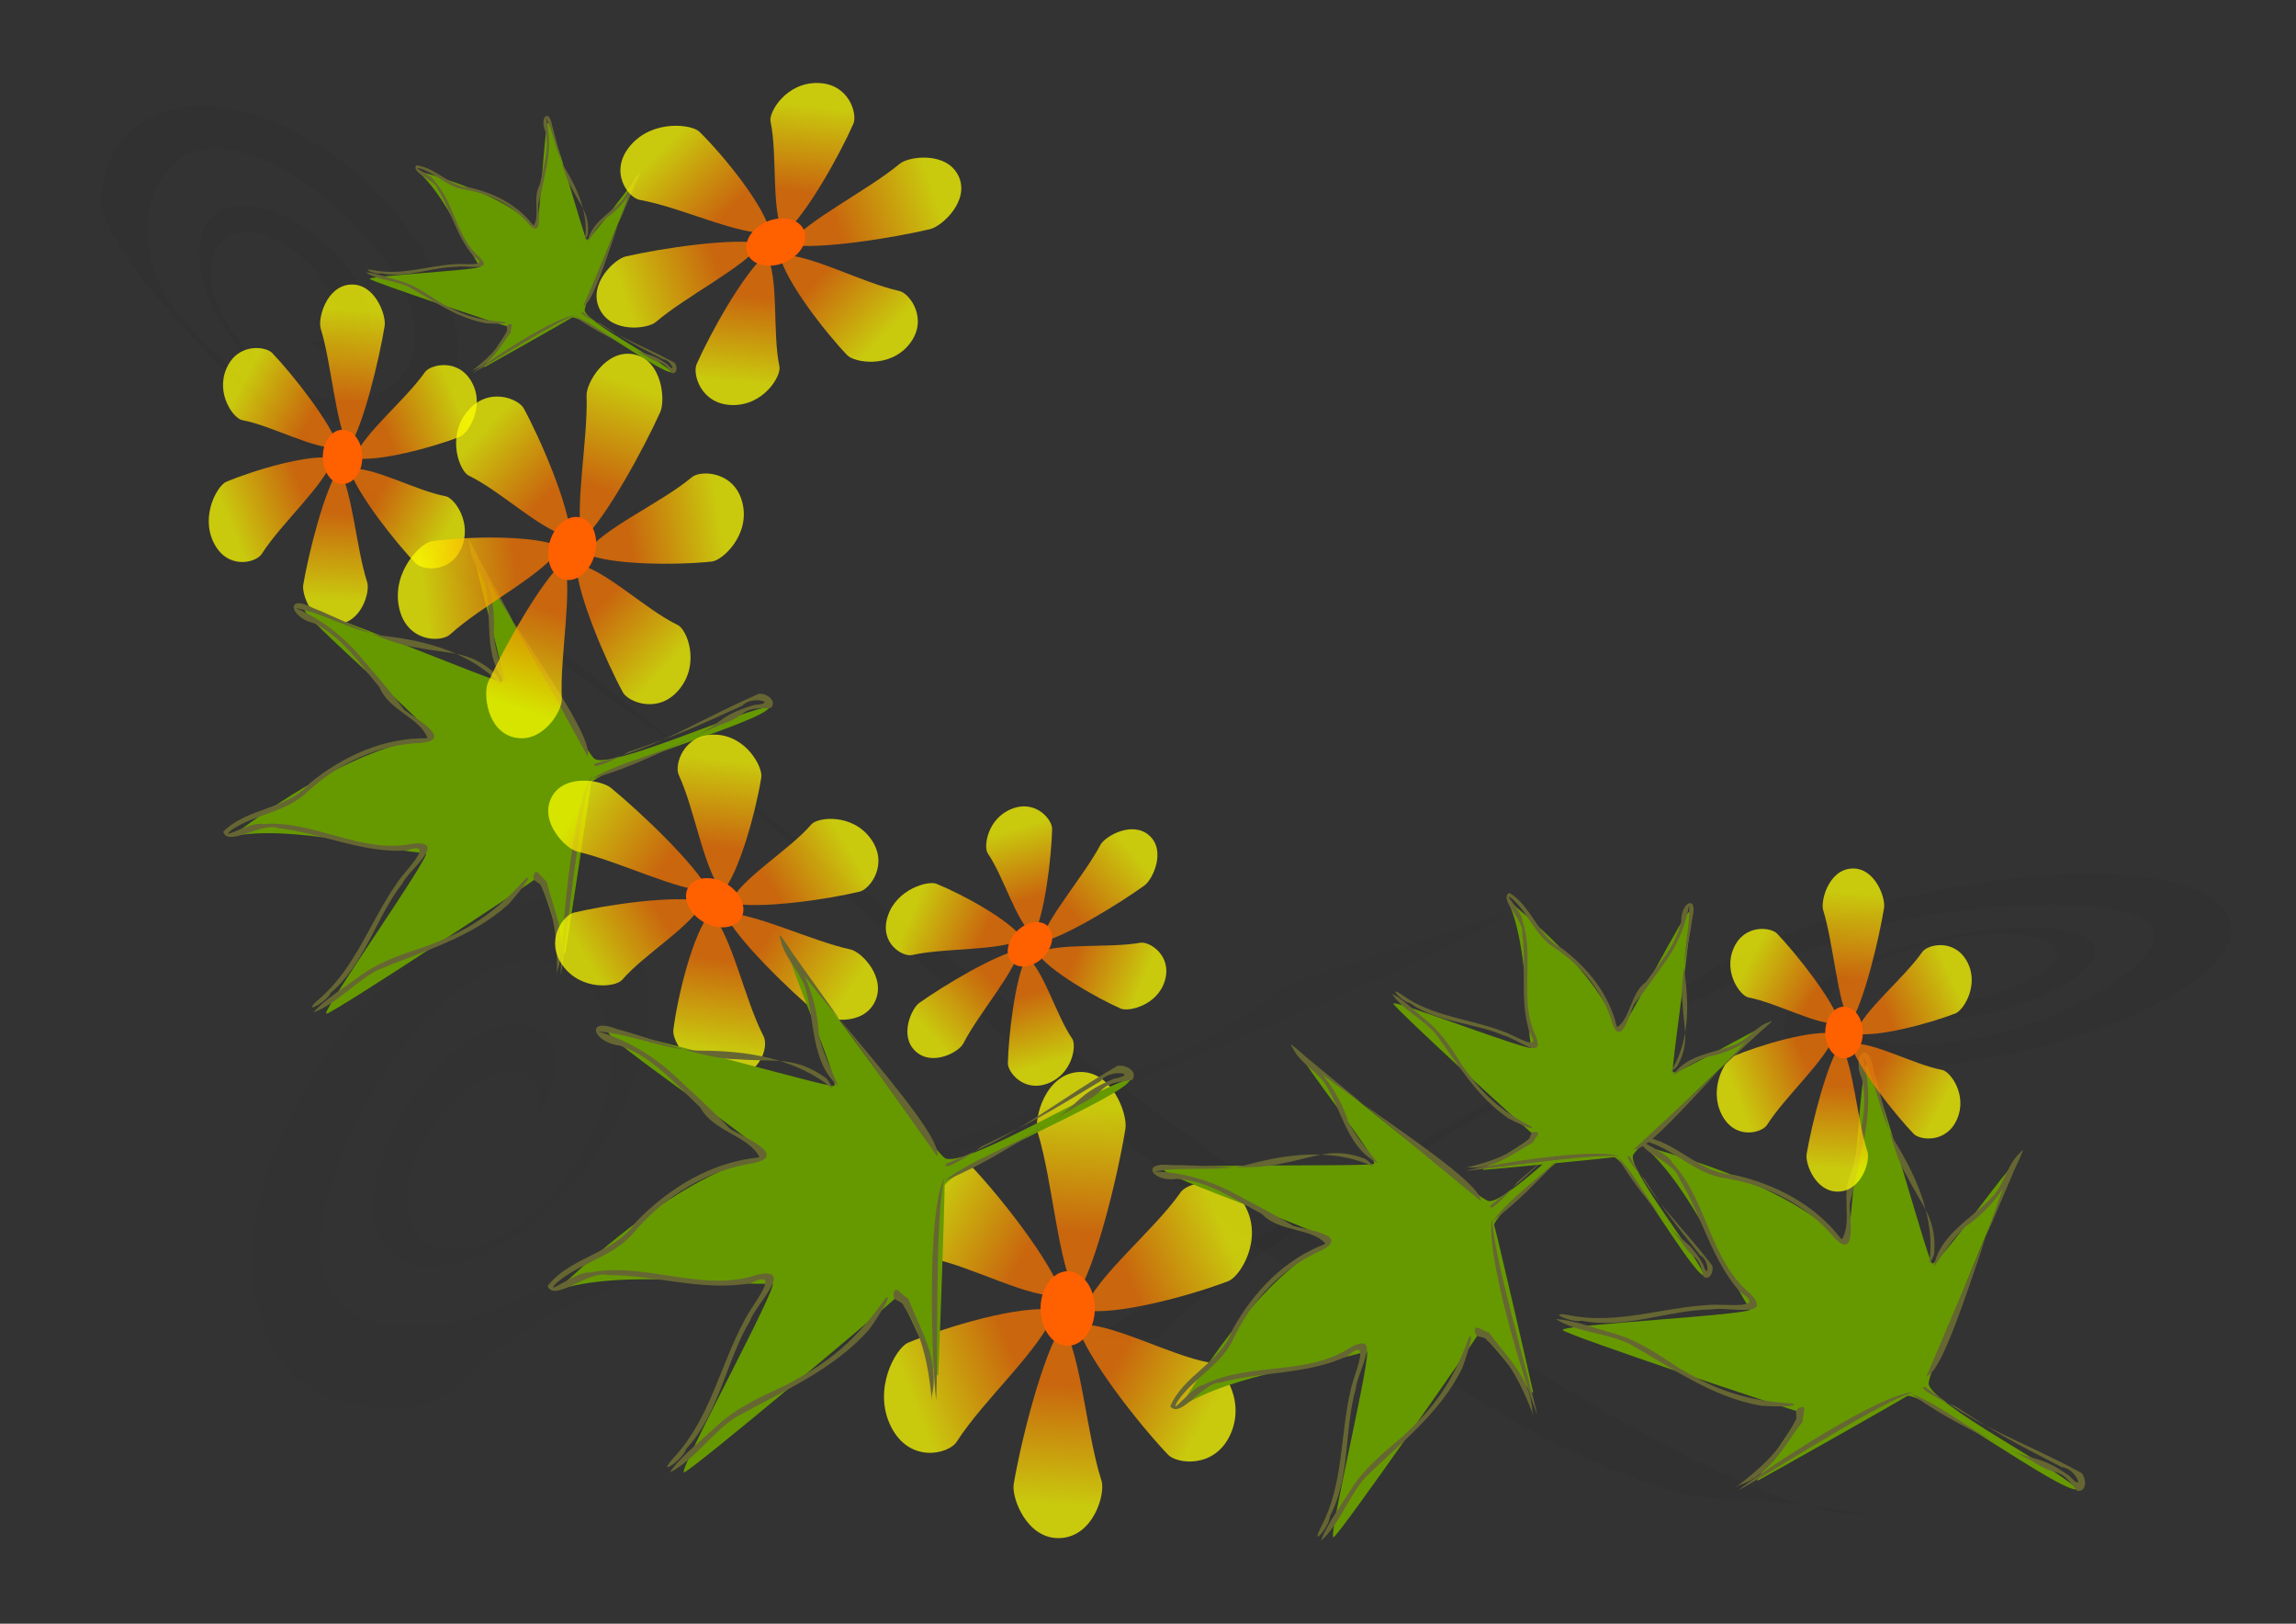 <?xml version="1.0" encoding="UTF-8" standalone="no"?>
<!-- Created with Inkscape (http://www.inkscape.org/) -->
<svg
   xmlns:dc="http://purl.org/dc/elements/1.1/"
   xmlns:cc="http://web.resource.org/cc/"
   xmlns:rdf="http://www.w3.org/1999/02/22-rdf-syntax-ns#"
   xmlns:svg="http://www.w3.org/2000/svg"
   xmlns="http://www.w3.org/2000/svg"
   xmlns:xlink="http://www.w3.org/1999/xlink"
   xmlns:sodipodi="http://sodipodi.sourceforge.net/DTD/sodipodi-0.dtd"
   xmlns:inkscape="http://www.inkscape.org/namespaces/inkscape"
   width="1052.362"
   height="744.094"
   id="svg2"
   sodipodi:version="0.32"
   inkscape:version="0.45"
   version="1.0"
   sodipodi:docbase="/home/cats/Documents/Fun"
   sodipodi:docname="japanese.svg"
   inkscape:output_extension="org.inkscape.output.svg.inkscape"
   sodipodi:modified="true">
  <rect width="100%" height="100%" fill="#333333" stroke="none"/>
  <defs
     id="defs4">
    <linearGradient
       id="linearGradient2171">
      <stop
         style="stop-color:#ffff00;stop-opacity:1;"
         offset="0"
         id="stop2173" />
      <stop
         id="stop3232"
         offset="0.5"
         style="stop-color:#ffbb00;stop-opacity:1;" />
      <stop
         style="stop-color:#ff7800;stop-opacity:1;"
         offset="1"
         id="stop2175" />
    </linearGradient>
    <linearGradient
       inkscape:collect="always"
       xlink:href="#linearGradient2171"
       id="linearGradient2250"
       gradientUnits="userSpaceOnUse"
       x1="777.021"
       y1="137.273"
       x2="764.274"
       y2="227.574"
       gradientTransform="matrix(0.607,-0.144,6.9901919e-2,1.251,-559.318,29.259)" />
    <filter
       inkscape:collect="always"
       id="filter4023">
      <feGaussianBlur
         inkscape:collect="always"
         stdDeviation="4.102"
         id="feGaussianBlur4025" />
    </filter>
    <filter
       inkscape:collect="always"
       id="filter4035">
      <feGaussianBlur
         inkscape:collect="always"
         stdDeviation="6.36"
         id="feGaussianBlur4037" />
    </filter>
    <filter
       inkscape:collect="always"
       id="filter4071">
      <feGaussianBlur
         inkscape:collect="always"
         stdDeviation="3.39"
         id="feGaussianBlur4073" />
    </filter>
  </defs>
  <sodipodi:namedview
     id="base"
     pagecolor="#ffffff"
     bordercolor="#666666"
     borderopacity="1.0"
     gridtolerance="10000"
     guidetolerance="10"
     objecttolerance="10"
     inkscape:pageopacity="0.0"
     inkscape:pageshadow="2"
     inkscape:zoom="0.99315345"
     inkscape:cx="526.18109"
     inkscape:cy="372.04724"
     inkscape:document-units="px"
     inkscape:current-layer="layer1"
     width="1052.362px"
     height="744.094px"
     inkscape:window-width="1272"
     inkscape:window-height="951"
     inkscape:window-x="0"
     inkscape:window-y="24" />
  <g
     inkscape:label="Layer 1"
     inkscape:groupmode="layer"
     id="layer1">
    <path
       style="opacity:0.733;fill:url(#linearGradient2250);fill-opacity:1;fill-rule:evenodd;stroke:none;stroke-width:5.606;stroke-linecap:butt;stroke-linejoin:round;stroke-miterlimit:4;stroke-dashoffset:0;stroke-opacity:1"
       inkscape:transform-center-x="5.1752433e-05"
       inkscape:transform-center-y="-83.2493"
       d="M -77.879,261.096 C -99.296,231.068 -104.731,157.194 -122.037,112.248 C -126.741,100.029 -113.248,58.823 -75.102,57.283 C -37.04,55.747 -19.523,95.919 -22.148,108.988 C -30.323,149.681 -55.235,233.818 -77.879,261.096 z "
       id="path2179"
       sodipodi:nodetypes="cszsc" />
    <g
       inkscape:transform-center-x="-175.36346"
       inkscape:transform-center-y="74.985849"
       transform="matrix(1.09,0.562,-1.318,0.465,867.711,307.832)"
       id="g3975">
      <path
         sodipodi:nodetypes="csssssszcssssssssc"
         d="M 197.916,418.146 C 177.618,398.48 104.705,150.206 123.164,92.377 C 132.887,61.917 155.839,34.978 173.756,52.865 C 188.84,67.925 199.519,107.203 190.372,133.48 C 182.784,155.278 161.56,159.491 148.549,145.964 C 137.944,134.938 133.42,110.493 140.184,91.971 C 145.582,77.19 157.384,70.916 166.231,80.659 C 173.109,88.235 175.428,106.025 171.29,116.58 C 167.153,127.135 160.95,114.356 155.345,107.514 C 158.799,120.586 165.54,139.717 172.959,133.484 C 182.819,125.199 185.138,104.728 180.293,88.617 C 174.061,67.895 161.443,60.843 149.789,71.447 C 135.185,84.734 130.998,117.162 138.717,141.269 C 148.186,170.845 170.823,179.222 187.592,163.172 C 207.807,143.823 213.474,98.336 202.261,64.747 C 188.941,24.849 158.051,13.762 135.307,36.308 C 108.63,62.754 101.273,123.388 116.59,167.915 C 119.7,176.958 181.773,424.928 186.327,431.957"
         style="fill:#292929;fill-opacity:0.163;fill-rule:evenodd;stroke:none;stroke-width:1px;stroke-linecap:butt;stroke-linejoin:miter;stroke-opacity:1"
         id="path3977" />
    </g>
    <g
       inkscape:transform-center-x="155.04766"
       inkscape:transform-center-y="-196.42017"
       transform="matrix(-0.964,-1.473,1.166,-1.218,183.383,948.878)"
       id="g3931"
       style="opacity:0.659">
      <path
         sodipodi:nodetypes="csssssszcssssssssc"
         d="M 29.992,371.57 C 31.273,328.286 100.201,206.08 118.66,148.251 C 128.383,117.79 151.335,90.851 169.252,108.739 C 184.336,123.798 195.015,163.077 185.868,189.354 C 178.28,211.151 157.056,215.365 144.045,201.838 C 133.439,190.812 128.916,166.367 135.68,147.845 C 141.077,133.064 152.88,126.79 161.727,136.533 C 168.605,144.109 170.923,161.899 166.786,172.454 C 162.648,183.009 155.731,185.316 150.125,178.474 C 153.579,191.547 161.035,195.591 168.455,189.357 C 178.315,181.073 180.634,160.602 175.789,144.49 C 169.557,123.769 156.939,116.717 145.285,127.321 C 130.681,140.608 126.494,173.035 134.213,197.143 C 143.682,226.718 166.319,235.096 183.088,219.046 C 203.303,199.697 208.97,154.209 197.756,120.621 C 184.436,80.723 153.547,69.636 130.803,92.182 C 104.125,118.628 125.481,115.806 104.635,166.668 C 100.274,177.307 -4.161,428.241 0.394,435.27"
         style="fill:#292929;fill-opacity:0.163;fill-rule:evenodd;stroke:none;stroke-width:1px;stroke-linecap:butt;stroke-linejoin:miter;stroke-opacity:1"
         id="path3933" />
    </g>
    <g
       id="g3924"
       transform="matrix(1.041,-0.792,0.861,0.957,-115.042,92.54)"
       inkscape:transform-center-y="-127.33165"
       inkscape:transform-center-x="-138.79949"
       style="opacity:0.886;">
      <path
         id="path3920"
         style="fill:#292929;fill-opacity:0.163;fill-rule:evenodd;stroke:none;stroke-width:1px;stroke-linecap:butt;stroke-linejoin:miter;stroke-opacity:1"
         d="M 245.66,831.281 C 173.7,787.19 84.195,187.372 85.652,126.685 C 86.466,92.779 118.326,69.286 136.243,87.174 C 151.327,102.233 158.023,144.75 148.875,171.027 C 141.288,192.824 120.064,197.038 107.052,183.511 C 96.447,172.485 91.923,148.04 98.687,129.518 C 104.085,114.737 115.887,108.463 124.734,118.206 C 131.613,125.782 133.931,143.572 129.793,154.127 C 125.656,164.682 118.738,166.989 113.133,160.147 C 116.587,173.219 124.043,177.264 131.462,171.03 C 141.322,162.746 143.642,142.275 138.796,126.163 C 132.565,105.442 119.946,98.39 108.292,108.993 C 93.688,122.281 89.501,154.708 97.22,178.816 C 106.69,208.391 129.326,216.769 146.095,200.719 C 166.31,181.37 171.978,135.882 160.764,102.294 C 147.444,62.396 116.554,51.309 93.81,73.855 C 67.133,100.301 101.761,317.153 117.078,361.681 C 120.189,370.724 139.069,751.519 219.341,802.863"
         sodipodi:nodetypes="csssssszcssssssssc" />
    </g>
    <g
       transform="matrix(0.283,-8.355357e-2,8.355357e-2,0.283,113.624,11.87)"
       id="g3884">
      <path
         style="fill:#669900;fill-opacity:1;fill-rule:evenodd;stroke:none;stroke-width:5.606;stroke-linecap:butt;stroke-linejoin:round;stroke-miterlimit:4;stroke-dashoffset:0;stroke-opacity:1"
         inkscape:transform-center-y="-36.592125"
         d="M 507.521,403.014 C 506.977,406.258 383.486,554.826 376.879,571.053 C 370.272,587.281 475.731,687.392 479.074,702.327 C 464.577,701.474 373.925,582.484 355.104,576.844 C 338.875,581.242 205.633,611.934 202.38,612.419 C 195.873,613.388 261.511,565.661 255.678,562.621 C 249.844,559.58 73.212,436.42 70.279,430.532 C 67.347,424.644 241.981,466.729 239.823,460.515 C 228.829,428.856 219.872,338.511 188.446,290.243 C 328.012,376.246 334.56,427.114 341.067,426.145 C 347.573,425.176 399.488,272.843 405.321,275.883 C 411.155,278.923 407.617,461.333 410.55,467.221 C 413.482,473.11 508.61,396.527 507.521,403.014 z "
         id="path3886"
         sodipodi:nodetypes="ccccsssscsssc"
         inkscape:transform-center-x="29.849727" />
      <path
         style="fill:#666633"
         d="M 376.58,564.775 C 400.601,564.868 497.083,398.345 519.359,391.506 M 479.02,703.741 C 468.103,674.989 466.553,688.923 447.431,666.229 C 417.323,636.617 384.249,609.655 358.758,575.849 C 383.021,594.71 399.422,621.558 422.283,642.026 C 447.95,668.754 453.419,659.715 476.154,688.855 C 486.129,709.478 483.606,682.983 471.717,679.113 C 434.907,643.698 427.324,636.907 394.001,598.169 C 387.785,593.757 363.55,571.154 372.677,573.553 C 413.389,627.84 439.047,641.438 487.085,688.854 C 490.502,694.273 487.69,707.651 479.02,703.741 z M 182.065,616.042 C 210.651,604.695 330.686,567.841 360.94,575.17 C 330.043,574.959 212.257,609.952 182.065,616.042 z M 180.644,612.834 C 206.478,603.167 231.454,591.243 249.697,570.448 C 254.76,567.363 250.398,560.104 258.001,559.404 C 265.604,558.705 258.072,566.5 256.796,572.23 C 233.471,589.192 215.237,610.428 184.311,611.792 L 180.644,612.834 L 180.644,612.834 z M 224.477,547.844 C 183.846,527.952 155.779,491.284 125.027,459.641 C 107.36,443.878 82.818,436.563 67.095,419.16 C 80.819,423.526 99.449,437.576 114.232,446.66 C 133.418,458.732 147.681,476.404 162.022,493.448 C 182.558,515.127 204.346,536.789 252.329,553.863 C 259.877,560.368 225.173,548.241 224.477,547.844 z M 411.144,470.927 C 425.19,443.113 458.508,438.43 482.52,423.487 C 495.788,414.704 503.901,397.093 519.121,392.215 C 501.235,415.471 477.282,435.023 449.115,443.865 C 435.088,450.809 423.433,461.434 411.144,470.927 z M 408.15,466.754 C 424.583,430.812 420.004,389.986 410.01,353.002 C 402.678,324.94 408.759,295.539 403.48,267.501 C 402.936,291.428 396.482,314.741 385.656,336.116 C 375.3,355.484 365.046,375.702 353.999,393.795 C 350.602,404.844 345.721,446.564 331.762,419.678 C 316.283,384.4 287.143,356.91 252.858,340.079 C 227.614,329.455 215.853,303.018 194.032,288.26 C 178.541,279.772 208.606,302.4 209.284,312.273 C 230.353,354.5 216.836,406.733 243.742,446.833 C 258.499,475.586 218.648,451.389 206.074,450.895 C 167.782,439.872 125.539,446.302 89.469,427.176 C 80.011,427.11 58.629,408.192 80.436,419.481 C 118.885,439.741 163.577,436.407 204.711,446.203 C 217.019,448.376 255.596,466.435 235.422,443.122 C 218.317,406.736 221.581,365.265 211.216,327.182 C 211.536,311.559 177.794,290.953 189.594,281.759 C 218.418,293.836 229.858,328.744 260.19,338.834 C 294.038,357.67 324.009,386.392 337.659,423.285 C 352.492,410.657 348.162,380.911 364.739,365.382 C 377.878,340.925 395.032,316.36 396.861,288.125 C 393.396,265.344 412.701,253.688 409.404,282.409 C 409.739,310.607 403.73,357.086 411.14,384.533 C 416.796,415.14 426.439,430.059 414.913,459.632 C 413.133,462.42 410.755,464.752 408.15,466.754 z "
         id="path3888"
         sodipodi:nodetypes="cccccccccccccccccsccccccccccccccccccccccccccccccccccccccccc" />
    </g>
    <g
       id="g3856"
       transform="matrix(0.482,-0.142,0.142,0.482,621.252,412.025)">
      <path
         inkscape:transform-center-x="29.849727"
         sodipodi:nodetypes="ccccsssscsssc"
         id="path3769"
         d="M 507.521,403.014 C 506.977,406.258 383.486,554.826 376.879,571.053 C 370.272,587.281 475.731,687.392 479.074,702.327 C 464.577,701.474 373.925,582.484 355.104,576.844 C 338.875,581.242 205.633,611.934 202.38,612.419 C 195.873,613.388 261.511,565.661 255.678,562.621 C 249.844,559.58 73.212,436.42 70.279,430.532 C 67.347,424.644 241.981,466.729 239.823,460.515 C 228.829,428.856 219.872,338.511 188.446,290.243 C 328.012,376.246 334.56,427.114 341.067,426.145 C 347.573,425.176 399.488,272.843 405.321,275.883 C 411.155,278.923 407.617,461.333 410.55,467.221 C 413.482,473.11 508.61,396.527 507.521,403.014 z "
         inkscape:transform-center-y="-36.592125"
         style="fill:#669900;fill-opacity:1;fill-rule:evenodd;stroke:none;stroke-width:5.606;stroke-linecap:butt;stroke-linejoin:round;stroke-miterlimit:4;stroke-dashoffset:0;stroke-opacity:1" />
      <path
         sodipodi:nodetypes="cccccccccccccccccsccccccccccccccccccccccccccccccccccccccccc"
         id="path3848"
         d="M 376.58,564.775 C 400.601,564.868 497.083,398.345 519.359,391.506 M 479.02,703.741 C 468.103,674.989 466.553,688.923 447.431,666.229 C 417.323,636.617 384.249,609.655 358.758,575.849 C 383.021,594.71 399.422,621.558 422.283,642.026 C 447.95,668.754 453.419,659.715 476.154,688.855 C 486.129,709.478 483.606,682.983 471.717,679.113 C 434.907,643.698 427.324,636.907 394.001,598.169 C 387.785,593.757 363.55,571.154 372.677,573.553 C 413.389,627.84 439.047,641.438 487.085,688.854 C 490.502,694.273 487.69,707.651 479.02,703.741 z M 182.065,616.042 C 210.651,604.695 330.686,567.841 360.94,575.17 C 330.043,574.959 212.257,609.952 182.065,616.042 z M 180.644,612.834 C 206.478,603.167 231.454,591.243 249.697,570.448 C 254.76,567.363 250.398,560.104 258.001,559.404 C 265.604,558.705 258.072,566.5 256.796,572.23 C 233.471,589.192 215.237,610.428 184.311,611.792 L 180.644,612.834 L 180.644,612.834 z M 224.477,547.844 C 183.846,527.952 155.779,491.284 125.027,459.641 C 107.36,443.878 82.818,436.563 67.095,419.16 C 80.819,423.526 99.449,437.576 114.232,446.66 C 133.418,458.732 147.681,476.404 162.022,493.448 C 182.558,515.127 204.346,536.789 252.329,553.863 C 259.877,560.368 225.173,548.241 224.477,547.844 z M 411.144,470.927 C 425.19,443.113 458.508,438.43 482.52,423.487 C 495.788,414.704 503.901,397.093 519.121,392.215 C 501.235,415.471 477.282,435.023 449.115,443.865 C 435.088,450.809 423.433,461.434 411.144,470.927 z M 408.15,466.754 C 424.583,430.812 420.004,389.986 410.01,353.002 C 402.678,324.94 408.759,295.539 403.48,267.501 C 402.936,291.428 396.482,314.741 385.656,336.116 C 375.3,355.484 365.046,375.702 353.999,393.795 C 350.602,404.844 345.721,446.564 331.762,419.678 C 316.283,384.4 287.143,356.91 252.858,340.079 C 227.614,329.455 215.853,303.018 194.032,288.26 C 178.541,279.772 208.606,302.4 209.284,312.273 C 230.353,354.5 216.836,406.733 243.742,446.833 C 258.499,475.586 218.648,451.389 206.074,450.895 C 167.782,439.872 125.539,446.302 89.469,427.176 C 80.011,427.11 58.629,408.192 80.436,419.481 C 118.885,439.741 163.577,436.407 204.711,446.203 C 217.019,448.376 255.596,466.435 235.422,443.122 C 218.317,406.736 221.581,365.265 211.216,327.182 C 211.536,311.559 177.794,290.953 189.594,281.759 C 218.418,293.836 229.858,328.744 260.19,338.834 C 294.038,357.67 324.009,386.392 337.659,423.285 C 352.492,410.657 348.162,380.911 364.739,365.382 C 377.878,340.925 395.032,316.36 396.861,288.125 C 393.396,265.344 412.701,253.688 409.404,282.409 C 409.739,310.607 403.73,357.086 411.14,384.533 C 416.796,415.14 426.439,430.059 414.913,459.632 C 413.133,462.42 410.755,464.752 408.15,466.754 z "
         style="fill:#666633" />
    </g>
    <g
       transform="matrix(0,-0.479,0.479,0,212.519,936.083)"
       id="g3629">
      <use
         height="744.094"
         width="1052.362"
         transform="matrix(1,0,0,0.841,786.384,348.446)"
         id="use3631"
         inkscape:transform-center-y="-83.508454"
         xlink:href="#path2179"
         y="0"
         x="0" />
      <use
         height="744.094"
         width="1052.362"
         transform="matrix(0.967,-0.442,0.558,0.766,630.127,331.771)"
         id="use3633"
         inkscape:transform-center-y="-87.843702"
         xlink:href="#path2179"
         y="0"
         x="0" />
      <use
         height="744.094"
         width="1052.362"
         transform="matrix(0.511,-0.728,0.885,0.42,501.029,401.686)"
         id="use3635"
         inkscape:transform-center-y="-83.508447"
         xlink:href="#path2179"
         y="0"
         x="0"
         inkscape:transform-center-x="-3.7235728e-05" />
      <use
         height="744.094"
         width="1052.362"
         transform="matrix(0,-0.841,1,0,425.438,507.695)"
         id="use3637"
         inkscape:transform-center-y="-83.508504"
         xlink:href="#path2179"
         y="0"
         x="0" />
      <use
         height="744.094"
         width="1052.362"
         transform="matrix(-0.5,-0.728,0.866,-0.42,419.431,633.019)"
         id="use3639"
         inkscape:transform-center-y="-83.508419"
         xlink:href="#path2179"
         y="0"
         x="0" />
      <use
         height="744.094"
         width="1052.362"
         transform="matrix(-0.866,-0.42,0.5,-0.728,488.772,744.077)"
         id="use3641"
         inkscape:transform-center-y="-83.508375"
         xlink:href="#path2179"
         y="0"
         x="0" />
      <use
         height="744.094"
         width="1052.362"
         transform="matrix(-1,0,0,-0.841,614.88,811.112)"
         id="use3643"
         inkscape:transform-center-y="-83.50845"
         xlink:href="#path2179"
         y="0"
         x="0" />
      <use
         height="744.094"
         width="1052.362"
         transform="matrix(-0.866,0.434,-0.5,-0.752,763.966,823.428)"
         id="use3645"
         inkscape:transform-center-y="-86.218029"
         xlink:href="#path2179"
         y="0"
         x="0" />
      <use
         height="744.094"
         width="1052.362"
         transform="matrix(-0.5,0.728,-0.866,-0.42,896.081,757.873)"
         id="use3647"
         inkscape:transform-center-y="-83.508464"
         xlink:href="#path2179"
         y="0"
         x="0" />
      <use
         height="744.094"
         width="1052.362"
         transform="matrix(0,0.841,-1.049,0,988.722,651.864)"
         id="use3649"
         inkscape:transform-center-y="-83.508443"
         xlink:href="#path2179"
         y="0"
         x="0"
         inkscape:transform-center-x="3.1146281e-05" />
      <use
         height="744.094"
         width="1052.362"
         transform="matrix(0.5,0.728,-0.866,0.42,981.833,526.54)"
         id="use3651"
         inkscape:transform-center-y="-83.508482"
         xlink:href="#path2179"
         y="0"
         x="0" />
      <use
         x="0"
         y="0"
         xlink:href="#path2179"
         inkscape:transform-center-y="-75.27402"
         id="use3653"
         transform="matrix(0.866,0.42,-0.5,0.728,912.492,415.481)"
         width="1052.362"
         height="744.094"
         inkscape:transform-center-x="-58.320622" />
      <path
         sodipodi:type="arc"
         style="opacity:1;fill:#ff6000;fill-opacity:1;fill-rule:evenodd;stroke:none;stroke-width:5.606;stroke-linecap:butt;stroke-linejoin:round;stroke-miterlimit:4;stroke-dasharray:none;stroke-dashoffset:0;stroke-opacity:1"
         id="path3655"
         sodipodi:cx="323.21289"
         sodipodi:cy="550.26746"
         sodipodi:rx="40.275749"
         sodipodi:ry="23.662003"
         d="M 363.489 550.267 A 40.276 23.662 0 1 1  282.937,550.267 A 40.276 23.662 0 1 1  363.489 550.267 z"
         transform="matrix(0.885,0,0,1.097,416.285,-25.66)" />
    </g>
    <g
       id="g3890"
       transform="matrix(0,-0.349,0.349,0,-44.695,454.497)">
      <use
         x="0"
         y="0"
         xlink:href="#path2179"
         inkscape:transform-center-y="-83.508454"
         id="use3892"
         transform="matrix(1,0,0,0.841,786.384,348.446)"
         width="1052.362"
         height="744.094" />
      <use
         x="0"
         y="0"
         xlink:href="#path2179"
         inkscape:transform-center-y="-87.843702"
         id="use3894"
         transform="matrix(0.967,-0.442,0.558,0.766,630.127,331.771)"
         width="1052.362"
         height="744.094" />
      <use
         inkscape:transform-center-x="-3.7235728e-05"
         x="0"
         y="0"
         xlink:href="#path2179"
         inkscape:transform-center-y="-83.508447"
         id="use3896"
         transform="matrix(0.511,-0.728,0.885,0.42,501.029,401.686)"
         width="1052.362"
         height="744.094" />
      <use
         x="0"
         y="0"
         xlink:href="#path2179"
         inkscape:transform-center-y="-83.508504"
         id="use3898"
         transform="matrix(0,-0.841,1,0,425.438,507.695)"
         width="1052.362"
         height="744.094" />
      <use
         x="0"
         y="0"
         xlink:href="#path2179"
         inkscape:transform-center-y="-83.508419"
         id="use3900"
         transform="matrix(-0.5,-0.728,0.866,-0.42,419.431,633.019)"
         width="1052.362"
         height="744.094" />
      <use
         x="0"
         y="0"
         xlink:href="#path2179"
         inkscape:transform-center-y="-83.508375"
         id="use3902"
         transform="matrix(-0.866,-0.42,0.5,-0.728,488.772,744.077)"
         width="1052.362"
         height="744.094" />
      <use
         x="0"
         y="0"
         xlink:href="#path2179"
         inkscape:transform-center-y="-83.50845"
         id="use3904"
         transform="matrix(-1,0,0,-0.841,614.88,811.112)"
         width="1052.362"
         height="744.094" />
      <use
         x="0"
         y="0"
         xlink:href="#path2179"
         inkscape:transform-center-y="-86.218029"
         id="use3906"
         transform="matrix(-0.866,0.434,-0.5,-0.752,763.966,823.428)"
         width="1052.362"
         height="744.094" />
      <use
         x="0"
         y="0"
         xlink:href="#path2179"
         inkscape:transform-center-y="-83.508464"
         id="use3908"
         transform="matrix(-0.5,0.728,-0.866,-0.42,896.081,757.873)"
         width="1052.362"
         height="744.094" />
      <use
         inkscape:transform-center-x="3.1146281e-05"
         x="0"
         y="0"
         xlink:href="#path2179"
         inkscape:transform-center-y="-83.508443"
         id="use3910"
         transform="matrix(0,0.841,-1.049,0,988.722,651.864)"
         width="1052.362"
         height="744.094" />
      <use
         x="0"
         y="0"
         xlink:href="#path2179"
         inkscape:transform-center-y="-83.508482"
         id="use3912"
         transform="matrix(0.5,0.728,-0.866,0.42,981.833,526.54)"
         width="1052.362"
         height="744.094" />
      <use
         inkscape:transform-center-x="-58.320622"
         height="744.094"
         width="1052.362"
         transform="matrix(0.866,0.42,-0.5,0.728,912.492,415.481)"
         id="use3914"
         inkscape:transform-center-y="-75.27402"
         xlink:href="#path2179"
         y="0"
         x="0" />
      <path
         transform="matrix(0.885,0,0,1.097,416.285,-25.66)"
         d="M 363.489 550.267 A 40.276 23.662 0 1 1  282.937,550.267 A 40.276 23.662 0 1 1  363.489 550.267 z"
         sodipodi:ry="23.662003"
         sodipodi:rx="40.275749"
         sodipodi:cy="550.26746"
         sodipodi:cx="323.21289"
         id="path3916"
         style="opacity:1;fill:#ff6000;fill-opacity:1;fill-rule:evenodd;stroke:none;stroke-width:5.606;stroke-linecap:butt;stroke-linejoin:round;stroke-miterlimit:4;stroke-dasharray:none;stroke-dashoffset:0;stroke-opacity:1"
         sodipodi:type="arc" />
    </g>
    <g
       transform="matrix(0,-0.332,0.332,0,653.32,706.324)"
       id="g3657">
      <use
         height="744.094"
         width="1052.362"
         transform="matrix(1,0,0,0.841,786.384,348.446)"
         id="use3659"
         inkscape:transform-center-y="-83.508454"
         xlink:href="#path2179"
         y="0"
         x="0" />
      <use
         height="744.094"
         width="1052.362"
         transform="matrix(0.967,-0.442,0.558,0.766,630.127,331.771)"
         id="use3661"
         inkscape:transform-center-y="-87.843702"
         xlink:href="#path2179"
         y="0"
         x="0" />
      <use
         height="744.094"
         width="1052.362"
         transform="matrix(0.511,-0.728,0.885,0.42,501.029,401.686)"
         id="use3663"
         inkscape:transform-center-y="-83.508447"
         xlink:href="#path2179"
         y="0"
         x="0"
         inkscape:transform-center-x="-3.7235728e-05" />
      <use
         height="744.094"
         width="1052.362"
         transform="matrix(0,-0.841,1,0,425.438,507.695)"
         id="use3665"
         inkscape:transform-center-y="-83.508504"
         xlink:href="#path2179"
         y="0"
         x="0" />
      <use
         height="744.094"
         width="1052.362"
         transform="matrix(-0.5,-0.728,0.866,-0.42,419.431,633.019)"
         id="use3667"
         inkscape:transform-center-y="-83.508419"
         xlink:href="#path2179"
         y="0"
         x="0" />
      <use
         height="744.094"
         width="1052.362"
         transform="matrix(-0.866,-0.42,0.5,-0.728,488.772,744.077)"
         id="use3669"
         inkscape:transform-center-y="-83.508375"
         xlink:href="#path2179"
         y="0"
         x="0" />
      <use
         height="744.094"
         width="1052.362"
         transform="matrix(-1,0,0,-0.841,614.88,811.112)"
         id="use3671"
         inkscape:transform-center-y="-83.50845"
         xlink:href="#path2179"
         y="0"
         x="0" />
      <use
         height="744.094"
         width="1052.362"
         transform="matrix(-0.866,0.434,-0.5,-0.752,763.966,823.428)"
         id="use3673"
         inkscape:transform-center-y="-86.218029"
         xlink:href="#path2179"
         y="0"
         x="0" />
      <use
         height="744.094"
         width="1052.362"
         transform="matrix(-0.5,0.728,-0.866,-0.42,896.081,757.873)"
         id="use3675"
         inkscape:transform-center-y="-83.508464"
         xlink:href="#path2179"
         y="0"
         x="0" />
      <use
         height="744.094"
         width="1052.362"
         transform="matrix(0,0.841,-1.049,0,988.722,651.864)"
         id="use3677"
         inkscape:transform-center-y="-83.508443"
         xlink:href="#path2179"
         y="0"
         x="0"
         inkscape:transform-center-x="3.1146281e-05" />
      <use
         height="744.094"
         width="1052.362"
         transform="matrix(0.5,0.728,-0.866,0.42,981.833,526.54)"
         id="use3679"
         inkscape:transform-center-y="-83.508482"
         xlink:href="#path2179"
         y="0"
         x="0" />
      <use
         x="0"
         y="0"
         xlink:href="#path2179"
         inkscape:transform-center-y="-75.27402"
         id="use3681"
         transform="matrix(0.866,0.42,-0.5,0.728,912.492,415.481)"
         width="1052.362"
         height="744.094"
         inkscape:transform-center-x="-58.320622" />
      <path
         sodipodi:type="arc"
         style="opacity:1;fill:#ff6000;fill-opacity:1;fill-rule:evenodd;stroke:none;stroke-width:5.606;stroke-linecap:butt;stroke-linejoin:round;stroke-miterlimit:4;stroke-dasharray:none;stroke-dashoffset:0;stroke-opacity:1"
         id="path3683"
         sodipodi:cx="323.21289"
         sodipodi:cy="550.26746"
         sodipodi:rx="40.275749"
         sodipodi:ry="23.662003"
         d="M 363.489 550.267 A 40.276 23.662 0 1 1  282.937,550.267 A 40.276 23.662 0 1 1  363.489 550.267 z"
         transform="matrix(0.885,0,0,1.097,416.285,-25.66)" />
    </g>
    <g
       transform="matrix(0.186,-0.467,0.467,0.186,-64.526,417.309)"
       id="g3878">
      <path
         style="fill:#669900;fill-opacity:1;fill-rule:evenodd;stroke:none;stroke-width:5.606;stroke-linecap:butt;stroke-linejoin:round;stroke-miterlimit:4;stroke-dashoffset:0;stroke-opacity:1"
         inkscape:transform-center-y="-36.592125"
         d="M 507.521,403.014 C 506.977,406.258 383.486,554.826 376.879,571.053 C 370.272,587.281 475.731,687.392 479.074,702.327 C 464.577,701.474 373.925,582.484 355.104,576.844 C 338.875,581.242 205.633,611.934 202.38,612.419 C 195.873,613.388 261.511,565.661 255.678,562.621 C 249.844,559.58 73.212,436.42 70.279,430.532 C 67.347,424.644 241.981,466.729 239.823,460.515 C 228.829,428.856 219.872,338.511 188.446,290.243 C 328.012,376.246 334.56,427.114 341.067,426.145 C 347.573,425.176 399.488,272.843 405.321,275.883 C 411.155,278.923 407.617,461.333 410.55,467.221 C 413.482,473.11 508.61,396.527 507.521,403.014 z "
         id="path3880"
         sodipodi:nodetypes="ccccsssscsssc"
         inkscape:transform-center-x="29.849727" />
      <path
         style="fill:#666633"
         d="M 376.58,564.775 C 400.601,564.868 497.083,398.345 519.359,391.506 M 479.02,703.741 C 468.103,674.989 466.553,688.923 447.431,666.229 C 417.323,636.617 384.249,609.655 358.758,575.849 C 383.021,594.71 399.422,621.558 422.283,642.026 C 447.95,668.754 453.419,659.715 476.154,688.855 C 486.129,709.478 483.606,682.983 471.717,679.113 C 434.907,643.698 427.324,636.907 394.001,598.169 C 387.785,593.757 363.55,571.154 372.677,573.553 C 413.389,627.84 439.047,641.438 487.085,688.854 C 490.502,694.273 487.69,707.651 479.02,703.741 z M 182.065,616.042 C 210.651,604.695 330.686,567.841 360.94,575.17 C 330.043,574.959 212.257,609.952 182.065,616.042 z M 180.644,612.834 C 206.478,603.167 231.454,591.243 249.697,570.448 C 254.76,567.363 250.398,560.104 258.001,559.404 C 265.604,558.705 258.072,566.5 256.796,572.23 C 233.471,589.192 215.237,610.428 184.311,611.792 L 180.644,612.834 L 180.644,612.834 z M 224.477,547.844 C 183.846,527.952 155.779,491.284 125.027,459.641 C 107.36,443.878 82.818,436.563 67.095,419.16 C 80.819,423.526 99.449,437.576 114.232,446.66 C 133.418,458.732 147.681,476.404 162.022,493.448 C 182.558,515.127 204.346,536.789 252.329,553.863 C 259.877,560.368 225.173,548.241 224.477,547.844 z M 411.144,470.927 C 425.19,443.113 458.508,438.43 482.52,423.487 C 495.788,414.704 503.901,397.093 519.121,392.215 C 501.235,415.471 477.282,435.023 449.115,443.865 C 435.088,450.809 423.433,461.434 411.144,470.927 z M 408.15,466.754 C 424.583,430.812 420.004,389.986 410.01,353.002 C 402.678,324.94 408.759,295.539 403.48,267.501 C 402.936,291.428 396.482,314.741 385.656,336.116 C 375.3,355.484 365.046,375.702 353.999,393.795 C 350.602,404.844 345.721,446.564 331.762,419.678 C 316.283,384.4 287.143,356.91 252.858,340.079 C 227.614,329.455 215.853,303.018 194.032,288.26 C 178.541,279.772 208.606,302.4 209.284,312.273 C 230.353,354.5 216.836,406.733 243.742,446.833 C 258.499,475.586 218.648,451.389 206.074,450.895 C 167.782,439.872 125.539,446.302 89.469,427.176 C 80.011,427.11 58.629,408.192 80.436,419.481 C 118.885,439.741 163.577,436.407 204.711,446.203 C 217.019,448.376 255.596,466.435 235.422,443.122 C 218.317,406.736 221.581,365.265 211.216,327.182 C 211.536,311.559 177.794,290.953 189.594,281.759 C 218.418,293.836 229.858,328.744 260.19,338.834 C 294.038,357.67 324.009,386.392 337.659,423.285 C 352.492,410.657 348.162,380.911 364.739,365.382 C 377.878,340.925 395.032,316.36 396.861,288.125 C 393.396,265.344 412.701,253.688 409.404,282.409 C 409.739,310.607 403.73,357.086 411.14,384.533 C 416.796,415.14 426.439,430.059 414.913,459.632 C 413.133,462.42 410.755,464.752 408.15,466.754 z "
         id="path3882"
         sodipodi:nodetypes="cccccccccccccccccsccccccccccccccccccccccccccccccccccccccccc" />
    </g>
    <g
       transform="matrix(-0.34,-0.197,0.197,-0.34,452.513,748.574)"
       id="g3685">
      <use
         height="744.094"
         width="1052.362"
         transform="matrix(1,0,0,0.841,786.384,348.446)"
         id="use3687"
         inkscape:transform-center-y="-83.508454"
         xlink:href="#path2179"
         y="0"
         x="0" />
      <use
         height="744.094"
         width="1052.362"
         transform="matrix(0.967,-0.442,0.558,0.766,630.127,331.771)"
         id="use3689"
         inkscape:transform-center-y="-87.843702"
         xlink:href="#path2179"
         y="0"
         x="0" />
      <use
         height="744.094"
         width="1052.362"
         transform="matrix(0.511,-0.728,0.885,0.42,501.029,401.686)"
         id="use3691"
         inkscape:transform-center-y="-83.508447"
         xlink:href="#path2179"
         y="0"
         x="0"
         inkscape:transform-center-x="-3.7235728e-05" />
      <use
         height="744.094"
         width="1052.362"
         transform="matrix(0,-0.841,1,0,425.438,507.695)"
         id="use3693"
         inkscape:transform-center-y="-83.508504"
         xlink:href="#path2179"
         y="0"
         x="0" />
      <use
         height="744.094"
         width="1052.362"
         transform="matrix(-0.5,-0.728,0.866,-0.42,419.431,633.019)"
         id="use3695"
         inkscape:transform-center-y="-83.508419"
         xlink:href="#path2179"
         y="0"
         x="0" />
      <use
         height="744.094"
         width="1052.362"
         transform="matrix(-0.866,-0.42,0.5,-0.728,488.772,744.077)"
         id="use3697"
         inkscape:transform-center-y="-83.508375"
         xlink:href="#path2179"
         y="0"
         x="0" />
      <use
         height="744.094"
         width="1052.362"
         transform="matrix(-1,0,0,-0.841,614.88,811.112)"
         id="use3699"
         inkscape:transform-center-y="-83.50845"
         xlink:href="#path2179"
         y="0"
         x="0" />
      <use
         height="744.094"
         width="1052.362"
         transform="matrix(-0.866,0.434,-0.5,-0.752,763.966,823.428)"
         id="use3701"
         inkscape:transform-center-y="-86.218029"
         xlink:href="#path2179"
         y="0"
         x="0" />
      <use
         height="744.094"
         width="1052.362"
         transform="matrix(-0.5,0.728,-0.866,-0.42,896.081,757.873)"
         id="use3703"
         inkscape:transform-center-y="-83.508464"
         xlink:href="#path2179"
         y="0"
         x="0" />
      <use
         height="744.094"
         width="1052.362"
         transform="matrix(0,0.841,-1.049,0,988.722,651.864)"
         id="use3705"
         inkscape:transform-center-y="-83.508443"
         xlink:href="#path2179"
         y="0"
         x="0"
         inkscape:transform-center-x="3.1146281e-05" />
      <use
         height="744.094"
         width="1052.362"
         transform="matrix(0.5,0.728,-0.866,0.42,981.833,526.54)"
         id="use3707"
         inkscape:transform-center-y="-83.508482"
         xlink:href="#path2179"
         y="0"
         x="0" />
      <use
         x="0"
         y="0"
         xlink:href="#path2179"
         inkscape:transform-center-y="-75.27402"
         id="use3709"
         transform="matrix(0.866,0.42,-0.5,0.728,912.492,415.481)"
         width="1052.362"
         height="744.094"
         inkscape:transform-center-x="-58.320622" />
      <path
         sodipodi:type="arc"
         style="opacity:1;fill:#ff6000;fill-opacity:1;fill-rule:evenodd;stroke:none;stroke-width:5.606;stroke-linecap:butt;stroke-linejoin:round;stroke-miterlimit:4;stroke-dasharray:none;stroke-dashoffset:0;stroke-opacity:1"
         id="path3711"
         sodipodi:cx="323.21289"
         sodipodi:cy="550.26746"
         sodipodi:rx="40.275749"
         sodipodi:ry="23.662003"
         d="M 363.489 550.267 A 40.276 23.662 0 1 1  282.937,550.267 A 40.276 23.662 0 1 1  363.489 550.267 z"
         transform="matrix(0.885,0,0,1.097,416.285,-25.66)" />
    </g>
    <g
       transform="matrix(0.107,-0.398,0.398,0.107,-42.937,469.033)"
       id="g3713">
      <use
         height="744.094"
         width="1052.362"
         transform="matrix(1,0,0,0.841,786.384,348.446)"
         id="use3715"
         inkscape:transform-center-y="-83.508454"
         xlink:href="#path2179"
         y="0"
         x="0" />
      <use
         height="744.094"
         width="1052.362"
         transform="matrix(0.967,-0.442,0.558,0.766,630.127,331.771)"
         id="use3717"
         inkscape:transform-center-y="-87.843702"
         xlink:href="#path2179"
         y="0"
         x="0" />
      <use
         height="744.094"
         width="1052.362"
         transform="matrix(0.511,-0.728,0.885,0.42,501.029,401.686)"
         id="use3719"
         inkscape:transform-center-y="-83.508447"
         xlink:href="#path2179"
         y="0"
         x="0"
         inkscape:transform-center-x="-3.7235728e-05" />
      <use
         height="744.094"
         width="1052.362"
         transform="matrix(0,-0.841,1,0,425.438,507.695)"
         id="use3721"
         inkscape:transform-center-y="-83.508504"
         xlink:href="#path2179"
         y="0"
         x="0" />
      <use
         height="744.094"
         width="1052.362"
         transform="matrix(-0.5,-0.728,0.866,-0.42,419.431,633.019)"
         id="use3723"
         inkscape:transform-center-y="-83.508419"
         xlink:href="#path2179"
         y="0"
         x="0" />
      <use
         height="744.094"
         width="1052.362"
         transform="matrix(-0.866,-0.42,0.5,-0.728,488.772,744.077)"
         id="use3725"
         inkscape:transform-center-y="-83.508375"
         xlink:href="#path2179"
         y="0"
         x="0" />
      <use
         height="744.094"
         width="1052.362"
         transform="matrix(-1,0,0,-0.841,614.88,811.112)"
         id="use3727"
         inkscape:transform-center-y="-83.50845"
         xlink:href="#path2179"
         y="0"
         x="0" />
      <use
         height="744.094"
         width="1052.362"
         transform="matrix(-0.866,0.434,-0.5,-0.752,763.966,823.428)"
         id="use3729"
         inkscape:transform-center-y="-86.218029"
         xlink:href="#path2179"
         y="0"
         x="0" />
      <use
         height="744.094"
         width="1052.362"
         transform="matrix(-0.5,0.728,-0.866,-0.42,896.081,757.873)"
         id="use3731"
         inkscape:transform-center-y="-83.508464"
         xlink:href="#path2179"
         y="0"
         x="0" />
      <use
         height="744.094"
         width="1052.362"
         transform="matrix(0,0.841,-1.049,0,988.722,651.864)"
         id="use3733"
         inkscape:transform-center-y="-83.508443"
         xlink:href="#path2179"
         y="0"
         x="0"
         inkscape:transform-center-x="3.1146281e-05" />
      <use
         height="744.094"
         width="1052.362"
         transform="matrix(0.5,0.728,-0.866,0.42,981.833,526.54)"
         id="use3735"
         inkscape:transform-center-y="-83.508482"
         xlink:href="#path2179"
         y="0"
         x="0" />
      <use
         x="0"
         y="0"
         xlink:href="#path2179"
         inkscape:transform-center-y="-75.27402"
         id="use3737"
         transform="matrix(0.866,0.42,-0.5,0.728,912.492,415.481)"
         width="1052.362"
         height="744.094"
         inkscape:transform-center-x="-58.320622" />
      <path
         sodipodi:type="arc"
         style="opacity:1;fill:#ff6000;fill-opacity:1;fill-rule:evenodd;stroke:none;stroke-width:5.606;stroke-linecap:butt;stroke-linejoin:round;stroke-miterlimit:4;stroke-dasharray:none;stroke-dashoffset:0;stroke-opacity:1"
         id="path3739"
         sodipodi:cx="323.21289"
         sodipodi:cy="550.26746"
         sodipodi:rx="40.275749"
         sodipodi:ry="23.662003"
         d="M 363.489 550.267 A 40.276 23.662 0 1 1  282.937,550.267 A 40.276 23.662 0 1 1  363.489 550.267 z"
         transform="matrix(0.885,0,0,1.097,416.285,-25.66)" />
    </g>
    <g
       transform="matrix(0.363,-0.151,0.151,0.363,13.336,7.163)"
       id="g3741">
      <use
         height="744.094"
         width="1052.362"
         transform="matrix(1,0,0,0.841,786.384,348.446)"
         id="use3743"
         inkscape:transform-center-y="-83.508454"
         xlink:href="#path2179"
         y="0"
         x="0" />
      <use
         height="744.094"
         width="1052.362"
         transform="matrix(0.967,-0.442,0.558,0.766,630.127,331.771)"
         id="use3745"
         inkscape:transform-center-y="-87.843702"
         xlink:href="#path2179"
         y="0"
         x="0" />
      <use
         height="744.094"
         width="1052.362"
         transform="matrix(0.511,-0.728,0.885,0.42,501.029,401.686)"
         id="use3747"
         inkscape:transform-center-y="-83.508447"
         xlink:href="#path2179"
         y="0"
         x="0"
         inkscape:transform-center-x="-3.7235728e-05" />
      <use
         height="744.094"
         width="1052.362"
         transform="matrix(0,-0.841,1,0,425.438,507.695)"
         id="use3749"
         inkscape:transform-center-y="-83.508504"
         xlink:href="#path2179"
         y="0"
         x="0" />
      <use
         height="744.094"
         width="1052.362"
         transform="matrix(-0.5,-0.728,0.866,-0.42,419.431,633.019)"
         id="use3751"
         inkscape:transform-center-y="-83.508419"
         xlink:href="#path2179"
         y="0"
         x="0" />
      <use
         height="744.094"
         width="1052.362"
         transform="matrix(-0.866,-0.42,0.5,-0.728,488.772,744.077)"
         id="use3753"
         inkscape:transform-center-y="-83.508375"
         xlink:href="#path2179"
         y="0"
         x="0" />
      <use
         height="744.094"
         width="1052.362"
         transform="matrix(-1,0,0,-0.841,614.88,811.112)"
         id="use3755"
         inkscape:transform-center-y="-83.50845"
         xlink:href="#path2179"
         y="0"
         x="0" />
      <use
         height="744.094"
         width="1052.362"
         transform="matrix(-0.866,0.434,-0.5,-0.752,763.966,823.428)"
         id="use3757"
         inkscape:transform-center-y="-86.218029"
         xlink:href="#path2179"
         y="0"
         x="0" />
      <use
         height="744.094"
         width="1052.362"
         transform="matrix(-0.5,0.728,-0.866,-0.42,896.081,757.873)"
         id="use3759"
         inkscape:transform-center-y="-83.508464"
         xlink:href="#path2179"
         y="0"
         x="0" />
      <use
         height="744.094"
         width="1052.362"
         transform="matrix(0,0.841,-1.049,0,988.722,651.864)"
         id="use3761"
         inkscape:transform-center-y="-83.508443"
         xlink:href="#path2179"
         y="0"
         x="0"
         inkscape:transform-center-x="3.1146281e-05" />
      <use
         height="744.094"
         width="1052.362"
         transform="matrix(0.5,0.728,-0.866,0.42,981.833,526.54)"
         id="use3763"
         inkscape:transform-center-y="-83.508482"
         xlink:href="#path2179"
         y="0"
         x="0" />
      <use
         x="0"
         y="0"
         xlink:href="#path2179"
         inkscape:transform-center-y="-75.27402"
         id="use3765"
         transform="matrix(0.866,0.42,-0.5,0.728,912.492,415.481)"
         width="1052.362"
         height="744.094"
         inkscape:transform-center-x="-58.320622" />
      <path
         sodipodi:type="arc"
         style="opacity:1;fill:#ff6000;fill-opacity:1;fill-rule:evenodd;stroke:none;stroke-width:5.606;stroke-linecap:butt;stroke-linejoin:round;stroke-miterlimit:4;stroke-dasharray:none;stroke-dashoffset:0;stroke-opacity:1"
         id="path3767"
         sodipodi:cx="323.21289"
         sodipodi:cy="550.26746"
         sodipodi:rx="40.275749"
         sodipodi:ry="23.662003"
         d="M 363.489 550.267 A 40.276 23.662 0 1 1  282.937,550.267 A 40.276 23.662 0 1 1  363.489 550.267 z"
         transform="matrix(0.885,0,0,1.097,416.285,-25.66)" />
    </g>
    <g
       id="g3614"
       transform="matrix(0.231,-0.231,0.231,0.231,176.322,461.47)">
      <use
         x="0"
         y="0"
         xlink:href="#path2179"
         inkscape:transform-center-y="-83.508454"
         id="use2227"
         transform="matrix(1,0,0,0.841,786.384,348.446)"
         width="1052.362"
         height="744.094" />
      <use
         x="0"
         y="0"
         xlink:href="#path2179"
         inkscape:transform-center-y="-87.843702"
         id="use2229"
         transform="matrix(0.967,-0.442,0.558,0.766,630.127,331.771)"
         width="1052.362"
         height="744.094" />
      <use
         inkscape:transform-center-x="-3.7235728e-05"
         x="0"
         y="0"
         xlink:href="#path2179"
         inkscape:transform-center-y="-83.508447"
         id="use2231"
         transform="matrix(0.511,-0.728,0.885,0.42,501.029,401.686)"
         width="1052.362"
         height="744.094" />
      <use
         x="0"
         y="0"
         xlink:href="#path2179"
         inkscape:transform-center-y="-83.508504"
         id="use2233"
         transform="matrix(0,-0.841,1,0,425.438,507.695)"
         width="1052.362"
         height="744.094" />
      <use
         x="0"
         y="0"
         xlink:href="#path2179"
         inkscape:transform-center-y="-83.508419"
         id="use2235"
         transform="matrix(-0.5,-0.728,0.866,-0.42,419.431,633.019)"
         width="1052.362"
         height="744.094" />
      <use
         x="0"
         y="0"
         xlink:href="#path2179"
         inkscape:transform-center-y="-83.508375"
         id="use2237"
         transform="matrix(-0.866,-0.42,0.5,-0.728,488.772,744.077)"
         width="1052.362"
         height="744.094" />
      <use
         x="0"
         y="0"
         xlink:href="#path2179"
         inkscape:transform-center-y="-83.50845"
         id="use2239"
         transform="matrix(-1,0,0,-0.841,614.88,811.112)"
         width="1052.362"
         height="744.094" />
      <use
         x="0"
         y="0"
         xlink:href="#path2179"
         inkscape:transform-center-y="-86.218029"
         id="use2241"
         transform="matrix(-0.866,0.434,-0.5,-0.752,763.966,823.428)"
         width="1052.362"
         height="744.094" />
      <use
         x="0"
         y="0"
         xlink:href="#path2179"
         inkscape:transform-center-y="-83.508464"
         id="use2243"
         transform="matrix(-0.5,0.728,-0.866,-0.42,896.081,757.873)"
         width="1052.362"
         height="744.094" />
      <use
         inkscape:transform-center-x="3.1146281e-05"
         x="0"
         y="0"
         xlink:href="#path2179"
         inkscape:transform-center-y="-83.508443"
         id="use2245"
         transform="matrix(0,0.841,-1.049,0,988.722,651.864)"
         width="1052.362"
         height="744.094" />
      <use
         x="0"
         y="0"
         xlink:href="#path2179"
         inkscape:transform-center-y="-83.508482"
         id="use2247"
         transform="matrix(0.5,0.728,-0.866,0.42,981.833,526.54)"
         width="1052.362"
         height="744.094" />
      <use
         inkscape:transform-center-x="-58.320622"
         height="744.094"
         width="1052.362"
         transform="matrix(0.866,0.42,-0.5,0.728,912.492,415.481)"
         id="use2225"
         inkscape:transform-center-y="-75.27402"
         xlink:href="#path2179"
         y="0"
         x="0" />
      <path
         transform="matrix(0.885,0,0,1.097,416.285,-25.66)"
         d="M 363.489 550.267 A 40.276 23.662 0 1 1  282.937,550.267 A 40.276 23.662 0 1 1  363.489 550.267 z"
         sodipodi:ry="23.662003"
         sodipodi:rx="40.275749"
         sodipodi:cy="550.26746"
         sodipodi:cx="323.21289"
         id="path2252"
         style="opacity:1;fill:#ff6000;fill-opacity:1;fill-rule:evenodd;stroke:none;stroke-width:5.606;stroke-linecap:butt;stroke-linejoin:round;stroke-miterlimit:4;stroke-dasharray:none;stroke-dashoffset:0;stroke-opacity:1"
         sodipodi:type="arc" />
    </g>
    <g
       transform="matrix(0,-0.503,0.503,0,394.669,739.851)"
       id="g3860">
      <path
         style="fill:#669900;fill-opacity:1;fill-rule:evenodd;stroke:none;stroke-width:5.606;stroke-linecap:butt;stroke-linejoin:round;stroke-miterlimit:4;stroke-dashoffset:0;stroke-opacity:1"
         inkscape:transform-center-y="-36.592125"
         d="M 507.521,403.014 C 506.977,406.258 383.486,554.826 376.879,571.053 C 370.272,587.281 475.731,687.392 479.074,702.327 C 464.577,701.474 373.925,582.484 355.104,576.844 C 338.875,581.242 205.633,611.934 202.38,612.419 C 195.873,613.388 261.511,565.661 255.678,562.621 C 249.844,559.58 73.212,436.42 70.279,430.532 C 67.347,424.644 241.981,466.729 239.823,460.515 C 228.829,428.856 219.872,338.511 188.446,290.243 C 328.012,376.246 334.56,427.114 341.067,426.145 C 347.573,425.176 399.488,272.843 405.321,275.883 C 411.155,278.923 407.617,461.333 410.55,467.221 C 413.482,473.11 508.61,396.527 507.521,403.014 z "
         id="path3862"
         sodipodi:nodetypes="ccccsssscsssc"
         inkscape:transform-center-x="29.849727" />
      <path
         style="fill:#666633"
         d="M 376.58,564.775 C 400.601,564.868 497.083,398.345 519.359,391.506 M 479.02,703.741 C 468.103,674.989 466.553,688.923 447.431,666.229 C 417.323,636.617 384.249,609.655 358.758,575.849 C 383.021,594.71 399.422,621.558 422.283,642.026 C 447.95,668.754 453.419,659.715 476.154,688.855 C 486.129,709.478 483.606,682.983 471.717,679.113 C 434.907,643.698 427.324,636.907 394.001,598.169 C 387.785,593.757 363.55,571.154 372.677,573.553 C 413.389,627.84 439.047,641.438 487.085,688.854 C 490.502,694.273 487.69,707.651 479.02,703.741 z M 182.065,616.042 C 210.651,604.695 330.686,567.841 360.94,575.17 C 330.043,574.959 212.257,609.952 182.065,616.042 z M 180.644,612.834 C 206.478,603.167 231.454,591.243 249.697,570.448 C 254.76,567.363 250.398,560.104 258.001,559.404 C 265.604,558.705 258.072,566.5 256.796,572.23 C 233.471,589.192 215.237,610.428 184.311,611.792 L 180.644,612.834 L 180.644,612.834 z M 224.477,547.844 C 183.846,527.952 155.779,491.284 125.027,459.641 C 107.36,443.878 82.818,436.563 67.095,419.16 C 80.819,423.526 99.449,437.576 114.232,446.66 C 133.418,458.732 147.681,476.404 162.022,493.448 C 182.558,515.127 204.346,536.789 252.329,553.863 C 259.877,560.368 225.173,548.241 224.477,547.844 z M 411.144,470.927 C 425.19,443.113 458.508,438.43 482.52,423.487 C 495.788,414.704 503.901,397.093 519.121,392.215 C 501.235,415.471 477.282,435.023 449.115,443.865 C 435.088,450.809 423.433,461.434 411.144,470.927 z M 408.15,466.754 C 424.583,430.812 420.004,389.986 410.01,353.002 C 402.678,324.94 408.759,295.539 403.48,267.501 C 402.936,291.428 396.482,314.741 385.656,336.116 C 375.3,355.484 365.046,375.702 353.999,393.795 C 350.602,404.844 345.721,446.564 331.762,419.678 C 316.283,384.4 287.143,356.91 252.858,340.079 C 227.614,329.455 215.853,303.018 194.032,288.26 C 178.541,279.772 208.606,302.4 209.284,312.273 C 230.353,354.5 216.836,406.733 243.742,446.833 C 258.499,475.586 218.648,451.389 206.074,450.895 C 167.782,439.872 125.539,446.302 89.469,427.176 C 80.011,427.11 58.629,408.192 80.436,419.481 C 118.885,439.741 163.577,436.407 204.711,446.203 C 217.019,448.376 255.596,466.435 235.422,443.122 C 218.317,406.736 221.581,365.265 211.216,327.182 C 211.536,311.559 177.794,290.953 189.594,281.759 C 218.418,293.836 229.858,328.744 260.19,338.834 C 294.038,357.67 324.009,386.392 337.659,423.285 C 352.492,410.657 348.162,380.911 364.739,365.382 C 377.878,340.925 395.032,316.36 396.861,288.125 C 393.396,265.344 412.701,253.688 409.404,282.409 C 409.739,310.607 403.73,357.086 411.14,384.533 C 416.796,415.14 426.439,430.059 414.913,459.632 C 413.133,462.42 410.755,464.752 408.15,466.754 z "
         id="path3864"
         sodipodi:nodetypes="cccccccccccccccccsccccccccccccccccccccccccccccccccccccccccc" />
    </g>
    <g
       transform="matrix(0.144,-0.536,0.536,0.144,72.638,650.419)"
       id="g3866">
      <path
         style="fill:#669900;fill-opacity:1;fill-rule:evenodd;stroke:none;stroke-width:5.606;stroke-linecap:butt;stroke-linejoin:round;stroke-miterlimit:4;stroke-dashoffset:0;stroke-opacity:1"
         inkscape:transform-center-y="-36.592125"
         d="M 507.521,403.014 C 506.977,406.258 383.486,554.826 376.879,571.053 C 370.272,587.281 475.731,687.392 479.074,702.327 C 464.577,701.474 373.925,582.484 355.104,576.844 C 338.875,581.242 205.633,611.934 202.38,612.419 C 195.873,613.388 261.511,565.661 255.678,562.621 C 249.844,559.58 73.212,436.42 70.279,430.532 C 67.347,424.644 241.981,466.729 239.823,460.515 C 228.829,428.856 219.872,338.511 188.446,290.243 C 328.012,376.246 334.56,427.114 341.067,426.145 C 347.573,425.176 399.488,272.843 405.321,275.883 C 411.155,278.923 407.617,461.333 410.55,467.221 C 413.482,473.11 508.61,396.527 507.521,403.014 z "
         id="path3868"
         sodipodi:nodetypes="ccccsssscsssc"
         inkscape:transform-center-x="29.849727" />
      <path
         style="fill:#666633"
         d="M 376.58,564.775 C 400.601,564.868 497.083,398.345 519.359,391.506 M 479.02,703.741 C 468.103,674.989 466.553,688.923 447.431,666.229 C 417.323,636.617 384.249,609.655 358.758,575.849 C 383.021,594.71 399.422,621.558 422.283,642.026 C 447.95,668.754 453.419,659.715 476.154,688.855 C 486.129,709.478 483.606,682.983 471.717,679.113 C 434.907,643.698 427.324,636.907 394.001,598.169 C 387.785,593.757 363.55,571.154 372.677,573.553 C 413.389,627.84 439.047,641.438 487.085,688.854 C 490.502,694.273 487.69,707.651 479.02,703.741 z M 182.065,616.042 C 210.651,604.695 330.686,567.841 360.94,575.17 C 330.043,574.959 212.257,609.952 182.065,616.042 z M 180.644,612.834 C 206.478,603.167 231.454,591.243 249.697,570.448 C 254.76,567.363 250.398,560.104 258.001,559.404 C 265.604,558.705 258.072,566.5 256.796,572.23 C 233.471,589.192 215.237,610.428 184.311,611.792 L 180.644,612.834 L 180.644,612.834 z M 224.477,547.844 C 183.846,527.952 155.779,491.284 125.027,459.641 C 107.36,443.878 82.818,436.563 67.095,419.16 C 80.819,423.526 99.449,437.576 114.232,446.66 C 133.418,458.732 147.681,476.404 162.022,493.448 C 182.558,515.127 204.346,536.789 252.329,553.863 C 259.877,560.368 225.173,548.241 224.477,547.844 z M 411.144,470.927 C 425.19,443.113 458.508,438.43 482.52,423.487 C 495.788,414.704 503.901,397.093 519.121,392.215 C 501.235,415.471 477.282,435.023 449.115,443.865 C 435.088,450.809 423.433,461.434 411.144,470.927 z M 408.15,466.754 C 424.583,430.812 420.004,389.986 410.01,353.002 C 402.678,324.94 408.759,295.539 403.48,267.501 C 402.936,291.428 396.482,314.741 385.656,336.116 C 375.3,355.484 365.046,375.702 353.999,393.795 C 350.602,404.844 345.721,446.564 331.762,419.678 C 316.283,384.4 287.143,356.91 252.858,340.079 C 227.614,329.455 215.853,303.018 194.032,288.26 C 178.541,279.772 208.606,302.4 209.284,312.273 C 230.353,354.5 216.836,406.733 243.742,446.833 C 258.499,475.586 218.648,451.389 206.074,450.895 C 167.782,439.872 125.539,446.302 89.469,427.176 C 80.011,427.11 58.629,408.192 80.436,419.481 C 118.885,439.741 163.577,436.407 204.711,446.203 C 217.019,448.376 255.596,466.435 235.422,443.122 C 218.317,406.736 221.581,365.265 211.216,327.182 C 211.536,311.559 177.794,290.953 189.594,281.759 C 218.418,293.836 229.858,328.744 260.19,338.834 C 294.038,357.67 324.009,386.392 337.659,423.285 C 352.492,410.657 348.162,380.911 364.739,365.382 C 377.878,340.925 395.032,316.36 396.861,288.125 C 393.396,265.344 412.701,253.688 409.404,282.409 C 409.739,310.607 403.73,357.086 411.14,384.533 C 416.796,415.14 426.439,430.059 414.913,459.632 C 413.133,462.42 410.755,464.752 408.15,466.754 z "
         id="path3870"
         sodipodi:nodetypes="cccccccccccccccccsccccccccccccccccccccccccccccccccccccccccc" />
    </g>
    <g
       transform="matrix(0.382,5.0870231e-2,-5.0870231e-2,0.382,633.67,291.894)"
       id="g3872">
      <path
         style="fill:#669900;fill-opacity:1;fill-rule:evenodd;stroke:none;stroke-width:5.606;stroke-linecap:butt;stroke-linejoin:round;stroke-miterlimit:4;stroke-dashoffset:0;stroke-opacity:1"
         inkscape:transform-center-y="-36.592125"
         d="M 507.521,403.014 C 506.977,406.258 383.486,554.826 376.879,571.053 C 370.272,587.281 475.731,687.392 479.074,702.327 C 464.577,701.474 373.925,582.484 355.104,576.844 C 338.875,581.242 205.633,611.934 202.38,612.419 C 195.873,613.388 261.511,565.661 255.678,562.621 C 249.844,559.58 73.212,436.42 70.279,430.532 C 67.347,424.644 241.981,466.729 239.823,460.515 C 228.829,428.856 219.872,338.511 188.446,290.243 C 328.012,376.246 334.56,427.114 341.067,426.145 C 347.573,425.176 399.488,272.843 405.321,275.883 C 411.155,278.923 407.617,461.333 410.55,467.221 C 413.482,473.11 508.61,396.527 507.521,403.014 z "
         id="path3874"
         sodipodi:nodetypes="ccccsssscsssc"
         inkscape:transform-center-x="29.849727" />
      <path
         style="fill:#666633"
         d="M 376.58,564.775 C 400.601,564.868 497.083,398.345 519.359,391.506 M 479.02,703.741 C 468.103,674.989 466.553,688.923 447.431,666.229 C 417.323,636.617 384.249,609.655 358.758,575.849 C 383.021,594.71 399.422,621.558 422.283,642.026 C 447.95,668.754 453.419,659.715 476.154,688.855 C 486.129,709.478 483.606,682.983 471.717,679.113 C 434.907,643.698 427.324,636.907 394.001,598.169 C 387.785,593.757 363.55,571.154 372.677,573.553 C 413.389,627.84 439.047,641.438 487.085,688.854 C 490.502,694.273 487.69,707.651 479.02,703.741 z M 182.065,616.042 C 210.651,604.695 330.686,567.841 360.94,575.17 C 330.043,574.959 212.257,609.952 182.065,616.042 z M 180.644,612.834 C 206.478,603.167 231.454,591.243 249.697,570.448 C 254.76,567.363 250.398,560.104 258.001,559.404 C 265.604,558.705 258.072,566.5 256.796,572.23 C 233.471,589.192 215.237,610.428 184.311,611.792 L 180.644,612.834 L 180.644,612.834 z M 224.477,547.844 C 183.846,527.952 155.779,491.284 125.027,459.641 C 107.36,443.878 82.818,436.563 67.095,419.16 C 80.819,423.526 99.449,437.576 114.232,446.66 C 133.418,458.732 147.681,476.404 162.022,493.448 C 182.558,515.127 204.346,536.789 252.329,553.863 C 259.877,560.368 225.173,548.241 224.477,547.844 z M 411.144,470.927 C 425.19,443.113 458.508,438.43 482.52,423.487 C 495.788,414.704 503.901,397.093 519.121,392.215 C 501.235,415.471 477.282,435.023 449.115,443.865 C 435.088,450.809 423.433,461.434 411.144,470.927 z M 408.15,466.754 C 424.583,430.812 420.004,389.986 410.01,353.002 C 402.678,324.94 408.759,295.539 403.48,267.501 C 402.936,291.428 396.482,314.741 385.656,336.116 C 375.3,355.484 365.046,375.702 353.999,393.795 C 350.602,404.844 345.721,446.564 331.762,419.678 C 316.283,384.4 287.143,356.91 252.858,340.079 C 227.614,329.455 215.853,303.018 194.032,288.26 C 178.541,279.772 208.606,302.4 209.284,312.273 C 230.353,354.5 216.836,406.733 243.742,446.833 C 258.499,475.586 218.648,451.389 206.074,450.895 C 167.782,439.872 125.539,446.302 89.469,427.176 C 80.011,427.11 58.629,408.192 80.436,419.481 C 118.885,439.741 163.577,436.407 204.711,446.203 C 217.019,448.376 255.596,466.435 235.422,443.122 C 218.317,406.736 221.581,365.265 211.216,327.182 C 211.536,311.559 177.794,290.953 189.594,281.759 C 218.418,293.836 229.858,328.744 260.19,338.834 C 294.038,357.67 324.009,386.392 337.659,423.285 C 352.492,410.657 348.162,380.911 364.739,365.382 C 377.878,340.925 395.032,316.36 396.861,288.125 C 393.396,265.344 412.701,253.688 409.404,282.409 C 409.739,310.607 403.73,357.086 411.14,384.533 C 416.796,415.14 426.439,430.059 414.913,459.632 C 413.133,462.42 410.755,464.752 408.15,466.754 z "
         id="path3876"
         sodipodi:nodetypes="cccccccccccccccccsccccccccccccccccccccccccccccccccccccccccc" />
    </g>
  </g>
</svg>
